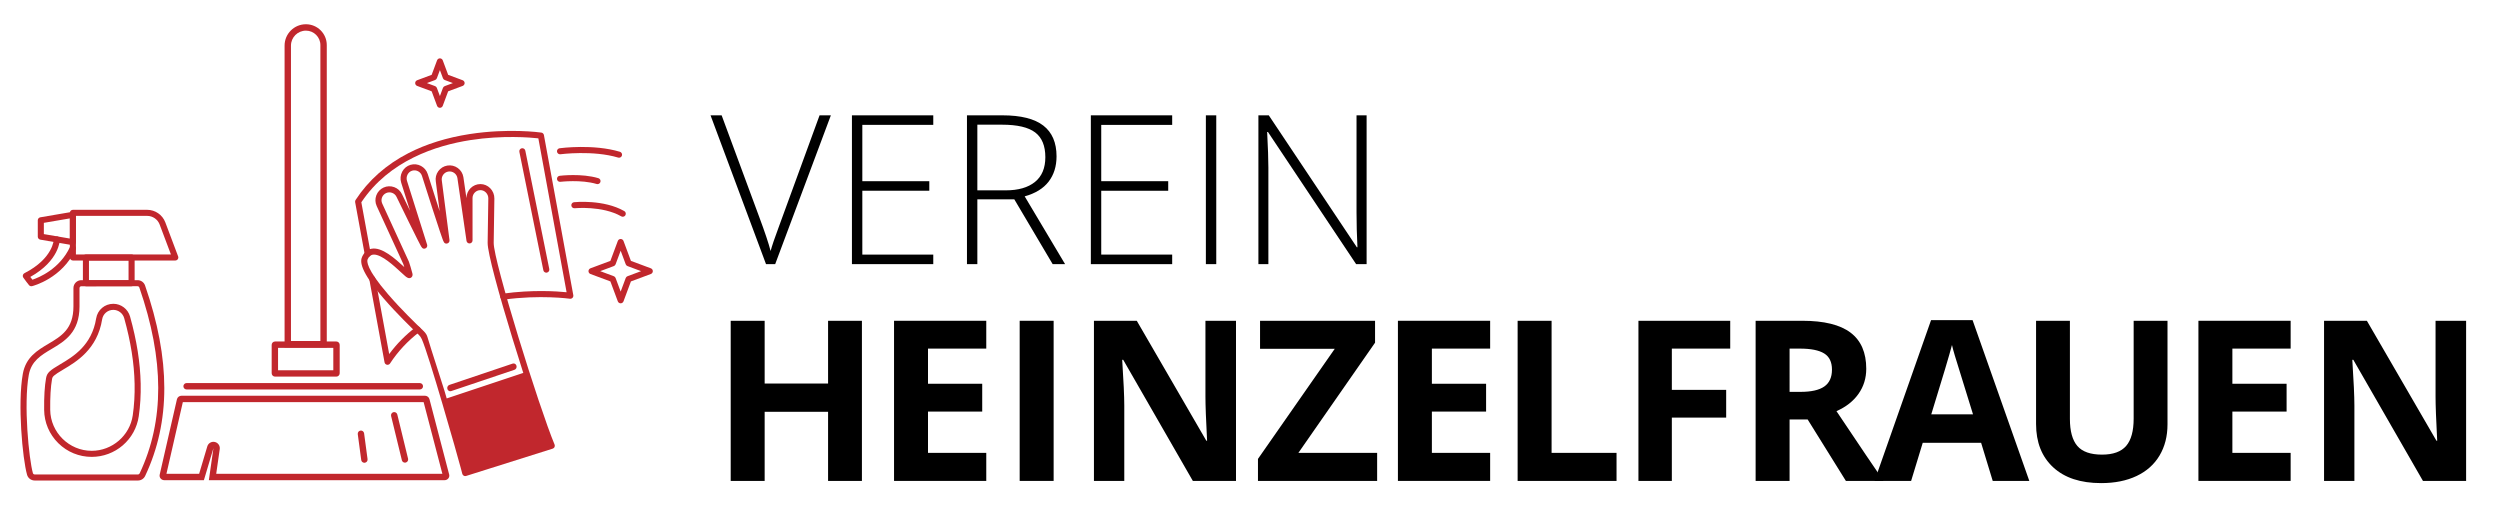 <?xml version="1.0" encoding="utf-8"?>
<!-- Generator: Adobe Illustrator 25.3.1, SVG Export Plug-In . SVG Version: 6.00 Build 0)  -->
<svg version="1.1" id="Ebene_1" xmlns="http://www.w3.org/2000/svg" xmlns:xlink="http://www.w3.org/1999/xlink" x="0px" y="0px"
	 viewBox="0 0 1408.173 290" style="enable-background:new 0 0 1408.173 290;" xml:space="preserve">
<style type="text/css">
	.st0{fill:#C1272D;}
</style>
<g>
	<path d="M461.637,64.96h6.364l-31.364,83.827h-5.16l-31.249-83.827h6.25
		l21.1,57.051c3.211,8.601,5.37,15.061,6.479,19.38
		c0.764-2.867,2.274-7.32,4.53-13.36L461.637,64.96z"/>
	<path d="M525.683,148.787h-45.813V64.96h45.813v5.39h-39.964v31.708h37.728v5.39
		h-37.728v35.951h39.964V148.787z"/>
	<path d="M550.51,112.263v36.524h-5.848V64.96h19.953
		c10.397,0,18.08,1.921,23.05,5.762c4.969,3.842,7.454,9.624,7.454,17.345
		c0,5.619-1.482,10.359-4.444,14.22c-2.963,3.861-7.464,6.632-13.503,8.314
		l22.763,38.187h-6.995l-21.616-36.524H550.51z M550.51,107.218h15.997
		c7.071,0,12.557-1.577,16.456-4.73c3.899-3.154,5.848-7.807,5.848-13.962
		c0-6.383-1.912-11.028-5.734-13.933c-3.823-2.905-10.054-4.358-18.692-4.358
		H550.51V107.218z"/>
	<path d="M660.254,148.787h-45.813V64.96h45.813v5.39h-39.964v31.708h37.728v5.39
		h-37.728v35.951h39.964V148.787z"/>
	<path d="M679.233,148.787V64.96h5.848v83.827H679.233z"/>
	<path d="M769.769,148.787h-5.906l-49.654-74.424h-0.459
		c0.459,8.868,0.688,15.558,0.688,20.068v54.356h-5.619V64.96h5.848
		l49.597,74.309h0.344c-0.344-6.88-0.516-13.417-0.516-19.609V64.96h5.676
		V148.787z"/>
	<path d="M485.492,270.885h-19.064v-38.93h-35.722v38.93H411.581v-90.199h19.126v35.352
		h35.722v-35.352h19.064V270.885z"/>
	<path d="M555.535,270.885h-51.948v-90.199h51.948v15.671h-32.822v19.804h30.539v15.671
		h-30.539v23.259h32.822V270.885z"/>
	<path d="M574.352,270.885v-90.199h19.126v90.199H574.352z"/>
	<path d="M696.201,270.885h-24.308l-39.238-68.235h-0.555
		c0.781,12.052,1.172,20.648,1.172,25.789v42.447h-17.09v-90.199h24.123
		l39.176,67.557h0.432c-0.617-11.722-0.926-20.009-0.926-24.863v-42.694h17.213
		V270.885z"/>
	<path d="M775.699,270.885h-67.125v-12.401l43.249-62.004h-42.076v-15.795h64.78v12.339
		l-43.187,62.066h44.359V270.885z"/>
	<path d="M839.353,270.885h-51.948v-90.199h51.948v15.671h-32.822v19.804h30.539v15.671
		h-30.539v23.259h32.822V270.885z"/>
	<path d="M854.834,270.885v-90.199h19.126v74.405h36.586v15.794H854.834z"/>
	<path d="M941.696,270.885h-18.817v-90.199h51.701v15.671h-32.884v23.259h30.601v15.609
		h-30.601V270.885z"/>
	<path d="M1008.015,236.274v34.611H988.889v-90.199h26.282
		c12.256,0,21.326,2.232,27.208,6.694c5.881,4.463,8.822,11.239,8.822,20.329
		c0,5.306-1.46,10.026-4.38,14.159c-2.921,4.133-7.054,7.372-12.401,9.717
		c13.573,20.278,22.416,33.378,26.529,39.3h-21.223l-21.531-34.611H1008.015z
		 M1008.015,220.726h6.17c6.046,0,10.508-1.007,13.388-3.023
		c2.878-2.015,4.319-5.182,4.319-9.501c0-4.277-1.471-7.32-4.411-9.13
		c-2.941-1.81-7.496-2.715-13.666-2.715h-5.799V220.726z"/>
	<path d="M1122.44,270.885l-6.54-21.47h-32.884l-6.54,21.47h-20.606l31.835-90.569
		h23.383l31.958,90.569H1122.44z M1111.335,233.374
		c-6.046-19.454-9.45-30.456-10.211-33.007c-0.762-2.55-1.306-4.566-1.635-6.047
		c-1.357,5.266-5.244,18.283-11.66,39.053H1111.335z"/>
	<path d="M1220.885,180.686v58.364c0,6.663-1.491,12.503-4.473,17.521
		c-2.982,5.019-7.29,8.864-12.925,11.537c-5.635,2.674-12.299,4.01-19.989,4.01
		c-11.599,0-20.606-2.971-27.023-8.915c-6.416-5.943-9.624-14.076-9.624-24.4
		v-58.117h19.064v55.218c0,6.951,1.398,12.051,4.195,15.3
		c2.797,3.25,7.424,4.874,13.882,4.874c6.252,0,10.787-1.635,13.604-4.905
		c2.817-3.27,4.226-8.4,4.226-15.393v-55.094H1220.885z"/>
	<path d="M1290.249,270.885h-51.947v-90.199h51.947v15.671h-32.822v19.804h30.539v15.671
		h-30.539v23.259h32.822V270.885z"/>
	<path d="M1389.086,270.885h-24.308l-39.238-68.235h-0.556
		c0.781,12.052,1.172,20.648,1.172,25.789v42.447h-17.089v-90.199h24.123
		l39.176,67.557h0.432c-0.617-11.722-0.925-20.009-0.925-24.863v-42.694h17.213
		V270.885z"/>
</g>
<g>
	<g>
		<path class="st0" d="M247.786,60.722c-0.714,0-1.352-0.444-1.601-1.112l-3.043-8.171
			l-8.171-3.043c-0.669-0.249-1.112-0.888-1.112-1.601
			c0-0.714,0.444-1.352,1.112-1.601l8.171-3.043l3.043-8.171
			c0.249-0.669,0.888-1.112,1.601-1.112c0.714,0,1.352,0.444,1.601,1.112
			l3.043,8.171l8.17,3.043c0.669,0.249,1.112,0.888,1.112,1.601
			c0,0.714-0.444,1.352-1.112,1.601l-8.17,3.043l-3.043,8.171
			C249.138,60.279,248.5,60.722,247.786,60.722z M240.463,46.795l4.603,1.715
			c0.465,0.173,0.832,0.54,1.005,1.005l1.715,4.604l1.715-4.604
			c0.173-0.465,0.54-0.832,1.005-1.005l4.603-1.715L250.506,45.08
			c-0.465-0.173-0.832-0.54-1.005-1.005l-1.715-4.604l-1.715,4.604
			c-0.173,0.465-0.54,0.832-1.005,1.005L240.463,46.795z"/>
	</g>
	<g>
		<path class="st0" d="M349.597,170.85c-0.714,0-1.352-0.444-1.601-1.112l-4.182-11.226
			l-11.226-4.181c-0.669-0.249-1.112-0.888-1.112-1.601
			c0-0.714,0.444-1.352,1.112-1.601l11.226-4.182l4.182-11.226
			c0.249-0.669,0.888-1.112,1.601-1.112l0,0c0.714,0,1.352,0.444,1.601,1.112
			l4.181,11.226l11.226,4.182c0.669,0.249,1.112,0.888,1.112,1.601
			c0,0.714-0.444,1.352-1.112,1.601l-11.226,4.181l-4.181,11.226
			C350.95,170.407,350.311,170.85,349.597,170.85z M338.08,152.729l7.659,2.853
			c0.465,0.173,0.832,0.54,1.005,1.005l2.853,7.659l2.853-7.659
			c0.173-0.465,0.54-0.832,1.005-1.005l7.659-2.853l-7.659-2.853
			c-0.465-0.173-0.832-0.54-1.005-1.005l-2.853-7.659l-2.853,7.659
			c-0.173,0.465-0.54,0.832-1.005,1.005L338.08,152.729z"/>
	</g>
	<g>
		<g>
			<g>
				<path class="st0" d="M218.28,205.486c-0.112,0-0.225-0.011-0.337-0.034
					c-0.685-0.138-1.217-0.679-1.344-1.367l-8.549-46.58
					c-0.17-0.928,0.444-1.819,1.372-1.989c0.929-0.172,1.819,0.444,1.989,1.372
					l7.807,42.54c4.21-5.713,9.242-10.809,14.999-15.183
					c0.752-0.571,1.824-0.424,2.394,0.327c0.571,0.751,0.425,1.823-0.327,2.395
					c-6.568,4.991-12.145,10.961-16.575,17.745
					C219.391,205.201,218.85,205.486,218.28,205.486z"/>
			</g>
			<g>
				<path class="st0" d="M283.516,168.799c-0.84,0-1.572-0.619-1.691-1.474
					c-0.13-0.935,0.523-1.798,1.458-1.927c16.602-2.301,30.507-1.329,35.862-0.784
					l-15.91-86.69c-4.379-0.483-20.053-1.837-38.25,0.983
					c-19.425,3.011-45.78,11.539-61.455,35.038l5.281,28.778
					c0.17,0.928-0.444,1.819-1.372,1.989c-0.928,0.171-1.819-0.444-1.989-1.372
					l-5.406-29.454c-0.079-0.431,0.01-0.876,0.25-1.243
					c7.224-11.062,17.249-19.941,29.796-26.392
					c9.987-5.135,21.583-8.747,34.464-10.735
					c21.87-3.376,39.629-0.935,40.375-0.83c0.728,0.103,1.308,0.66,1.441,1.383
					l16.554,90.201c0.099,0.54-0.067,1.095-0.448,1.491
					c-0.38,0.396-0.928,0.586-1.472,0.509c-0.166-0.023-16.865-2.314-37.252,0.513
					C283.673,168.793,283.594,168.799,283.516,168.799z"/>
			</g>
			<g>
				<g>
					<path class="st0" d="M253.627,220.375c-0.726,0-1.399-0.498-1.629-1.276
						c-0.284-0.961,0.216-1.986,1.116-2.289l35.662-12.01
						c0.902-0.303,1.86,0.231,2.144,1.191c0.284,0.961-0.216,1.986-1.116,2.289
						l-35.662,12.01C253.971,220.347,253.798,220.375,253.627,220.375z"/>
				</g>
				<g>
					<path class="st0" d="M262.053,268.164c-0.284,0-0.566-0.071-0.82-0.21
						c-0.408-0.223-0.708-0.604-0.829-1.053c-0.233-0.863-0.523-1.973-0.862-3.271
						c-1.96-7.512-18.072-64.048-21.961-72.616c-0.444-0.978-1.078-1.86-1.885-2.623
						c-3.418-3.232-12.179-11.687-19.673-20.381
						c-13.342-15.479-13.265-20.759-12.046-23.383
						c1.181-2.544,2.935-4.061,5.213-4.51c5.958-1.175,13.45,5.622,18.534,10.326
						c-0.199-0.643-0.39-1.231-0.575-1.768l-14.962-32.602
						c-0.876-1.909-0.957-4.046-0.226-6.015c0.731-1.97,2.184-3.537,4.094-4.413
						c1.909-0.877,4.046-0.956,6.015-0.226c1.963,0.728,3.527,2.175,4.405,4.075
						c1.333,2.748,2.901,5.967,4.495,9.223l-4.985-15.804
						c-0.647-2.052-0.434-4.326,0.584-6.24c0.999-1.877,2.649-3.235,4.645-3.824
						c4.082-1.203,8.443,1.119,9.723,5.178c1.936,6.122,4.461,14.027,6.7,20.927
						l-2.154-16.702c-0.328-2.064,0.163-4.133,1.385-5.829
						c1.228-1.705,3.046-2.829,5.119-3.167c2.074-0.337,4.154,0.153,5.859,1.38
						c1.705,1.227,2.829,3.046,3.167,5.119l1.729,11.923v-0.224
						c0.065-4.282,3.579-7.756,7.834-7.771c0.009,0,0.018,0,0.028,0
						c2.071,0,4.029,0.828,5.518,2.334c1.524,1.542,2.379,3.66,2.346,5.811
						l-0.379,24.946c-0.154,10.102,25.564,92.796,34.295,113.643
						c0.185,0.443,0.176,0.944-0.026,1.379c-0.202,0.436-0.578,0.766-1.036,0.911
						l-48.754,15.378C262.399,268.138,262.226,268.164,262.053,268.164z M210.641,143.396
						c-0.272,0-0.536,0.024-0.789,0.074c-1.162,0.229-2.069,1.078-2.774,2.596
						c-0.448,0.965-0.941,5.239,11.535,19.713
						c7.391,8.575,16.052,16.934,19.432,20.13c1.13,1.069,2.214,2.24,2.649,3.694
						c2.935,9.819,7.414,23.102,9.692,30.613
						c0.162,0.535,12.737,43.601,12.861,44.072l45.27-14.279
						c-7.839-19.164-34.016-102.027-33.844-113.286l0.38-24.946c0,0,0,0,0-0
						c0.019-1.24-0.477-2.463-1.359-3.357c-0.841-0.851-1.937-1.319-3.087-1.319
						c-0.005,0-0.01,0-0.015,0c-2.405,0.008-4.392,1.973-4.429,4.379l0.007,23.937
						c0,0.896-0.692,1.64-1.586,1.705c-0.894,0.065-1.686-0.572-1.814-1.459
						l-5.132-35.388c-0.186-1.143-0.822-2.171-1.786-2.865
						c-0.964-0.694-2.139-0.971-3.313-0.78c-1.172,0.191-2.2,0.827-2.895,1.791
						c-0.694,0.964-0.971,2.141-0.78,3.313c0.003,0.019,0.006,0.037,0.008,0.056
						l4.319,33.491c0.061,0.47-0.077,0.945-0.38,1.309
						c-0.303,0.365-0.744,0.588-1.217,0.615c-1.356,0.076-1.716-0.91-2.368-2.702
						c-0.352-0.969-0.843-2.389-1.46-4.221c-1.033-3.071-2.437-7.352-4.172-12.725
						c-2.953-9.142-5.884-18.406-5.913-18.498
						c-0.724-2.296-3.19-3.61-5.497-2.93c-1.109,0.327-2.03,1.091-2.595,2.152
						c-0.59,1.109-0.715,2.423-0.342,3.606l11.341,35.957
						c0.143,0.454,0.091,0.947-0.145,1.361c-0.236,0.413-0.634,0.71-1.098,0.817
						c-1.338,0.311-1.866-0.678-2.595-2.047c-0.391-0.735-0.947-1.814-1.652-3.209
						c-1.18-2.336-2.8-5.596-4.814-9.69c-3.426-6.966-6.855-14.033-6.89-14.103
						c-0.005-0.011-0.011-0.022-0.016-0.033c-0.496-1.08-1.382-1.902-2.496-2.315
						c-1.114-0.413-2.321-0.368-3.401,0.128c-2.229,1.023-3.21,3.668-2.187,5.897
						l14.997,32.678c0.023,0.05,0.044,0.101,0.061,0.153
						c0.585,1.689,1.223,3.84,1.948,6.576c0.004,0.017,0.009,0.033,0.012,0.05
						c0.347,1.487-0.561,2.145-0.847,2.312c-1.256,0.73-2.464-0.271-3.186-0.869
						c-0.676-0.56-1.546-1.366-2.554-2.299
						C221.941,149.745,215.084,143.396,210.641,143.396z"/>
				</g>
				<polygon class="st0" points="296.437,209.479 250.401,224.823 262.402,265.932 310.276,250.739 
									"/>
			</g>
			<g>
				<path class="st0" d="M307.718,153.587c-0.796,0-1.509-0.559-1.673-1.37L292.544,85.534
					c-0.187-0.925,0.411-1.826,1.336-2.014c0.922-0.187,1.827,0.411,2.014,1.336
					l13.502,66.683c0.187,0.925-0.411,1.826-1.336,2.014
					C307.945,153.576,307.831,153.587,307.718,153.587z"/>
			</g>
			<g>
				<path class="st0" d="M348.686,88.833c-0.163,0-0.328-0.024-0.492-0.073
					c-14.161-4.248-32.351-1.896-32.533-1.872
					c-0.935,0.125-1.795-0.533-1.92-1.468c-0.125-0.935,0.532-1.795,1.467-1.92
					c0.772-0.103,19.089-2.477,33.967,1.986c0.904,0.271,1.417,1.224,1.146,2.128
					C350.1,88.355,349.421,88.833,348.686,88.833z"/>
			</g>
			<g>
				<path class="st0" d="M336.562,103.713c-0.163,0-0.328-0.024-0.492-0.073
					c-8.723-2.617-20.31-1.241-20.426-1.227c-0.939,0.117-1.789-0.551-1.904-1.488
					c-0.115-0.936,0.55-1.789,1.487-1.904c0.502-0.062,12.405-1.481,21.825,1.345
					c0.904,0.271,1.417,1.224,1.146,2.128
					C337.976,103.235,337.297,103.713,336.562,103.713z"/>
			</g>
			<g>
				<path class="st0" d="M350.781,122.083c-0.287,0-0.577-0.072-0.844-0.224
					c-10.66-6.075-26.09-4.577-26.243-4.561
					c-0.933,0.095-1.778-0.586-1.874-1.525c-0.097-0.939,0.585-1.778,1.524-1.875
					c0.674-0.07,16.661-1.634,28.286,4.991c0.82,0.467,1.106,1.511,0.639,2.331
					C351.952,121.772,351.375,122.083,350.781,122.083z"/>
			</g>
		</g>
		<g>
			<g>
				<path class="st0" d="M98.737,146.736H41.055c-0.944,0-1.709-0.765-1.709-1.709v-25.136
					c0-0.944,0.765-1.709,1.709-1.709h41.854c4.516,0,8.618,2.84,10.209,7.066
					l7.218,19.177c0.198,0.525,0.125,1.113-0.194,1.574
					C99.823,146.461,99.297,146.736,98.737,146.736z M42.764,143.319h53.504
					l-6.348-16.867c-1.093-2.902-3.91-4.852-7.011-4.852H42.764V143.319z"/>
			</g>
			<g>
				<path class="st0" d="M41.055,138.102c-0.096,0-0.192-0.008-0.288-0.025l-18.064-3.092
					c-0.82-0.141-1.42-0.852-1.42-1.684v-9.216c0-0.833,0.6-1.544,1.42-1.684
					l18.064-3.092c0.498-0.085,1.005,0.053,1.39,0.378
					c0.385,0.325,0.607,0.802,0.607,1.306v15.4c0,0.504-0.222,0.982-0.607,1.306
					C41.846,137.962,41.455,138.102,41.055,138.102z M24.7,131.86l14.646,2.507
					v-11.348l-14.646,2.507V131.86z"/>
			</g>
			<g>
				<path class="st0" d="M17.654,161.227c-0.513,0-1.008-0.231-1.337-0.644
					c-0.254-0.319-2.506-3.153-3.218-4.252c-0.263-0.406-0.341-0.904-0.216-1.371
					c0.125-0.467,0.442-0.859,0.872-1.079
					c16.254-8.316,16.558-18.946,16.559-19.052c0.011-0.937,0.774-1.69,1.708-1.69
					c0.006,0,0.013,0,0.019,0c0.944,0.011,1.7,0.784,1.69,1.728
					c-0.006,0.501-0.324,12.001-16.664,21.119c0.398,0.523,0.832,1.082,1.206,1.56
					c3.544-1.179,15.329-5.933,21.197-18.507c0.399-0.855,1.417-1.224,2.271-0.826
					c0.855,0.399,1.225,1.416,0.826,2.271
					c-7.631,16.35-23.818,20.523-24.503,20.693
					C17.928,161.211,17.79,161.227,17.654,161.227z"/>
			</g>
			<g>
				<path class="st0" d="M74.121,161.227H48.403c-0.944,0-1.709-0.765-1.709-1.709v-14.491
					c0-0.944,0.765-1.709,1.709-1.709h25.718c0.944,0,1.709,0.765,1.709,1.709v14.491
					C75.83,160.462,75.064,161.227,74.121,161.227z M50.112,157.809h22.3v-11.073
					H50.112V157.809z"/>
			</g>
			<g>
				<path class="st0" d="M77.722,270.657H19.525c-1.983,0-3.745-1.329-4.283-3.231
					c-2.574-9.086-5.414-40.044-2.39-56.854c1.685-9.367,8.162-13.206,14.425-16.919
					c7.246-4.296,14.09-8.353,14.09-21.07v-10.319
					c0-2.456,1.998-4.454,4.454-4.454h31.679c1.897,0,3.588,1.201,4.207,2.988
					c14.44,41.679,14.457,76.776,0.05,107.294
					C81.022,269.65,79.438,270.657,77.722,270.657z M45.821,161.227
					c-0.572,0-1.037,0.465-1.037,1.037v10.319c0,14.664-8.375,19.63-15.765,24.01
					c-5.861,3.474-11.396,6.756-12.804,14.584
					c-2.997,16.659,0.077,47.419,2.315,55.318
					c0.124,0.439,0.533,0.745,0.995,0.745h58.197c0.4,0,0.771-0.239,0.945-0.607
					c14.006-29.67,13.944-63.923-0.189-104.717
					c-0.143-0.412-0.536-0.689-0.978-0.689H45.821z"/>
			</g>
			<g>
				<path class="st0" d="M51.651,257.347c-7.089,0-13.773-2.742-18.82-7.72
					c-5.05-4.981-7.879-11.626-7.966-18.712
					c-0.09-7.423,0.275-13.474,1.087-17.987c0.548-3.045,2.126-4.277,8.113-7.826
					c7.029-4.167,17.651-10.463,20.099-25.762c0.762-4.763,4.824-8.22,9.658-8.22
					c4.375,0,8.254,2.956,9.436,7.19c3.776,13.53,5.733,25.906,5.983,37.835
					c0.132,6.316-0.235,12.491-1.09,18.351
					c-0.927,6.349-4.121,12.157-8.993,16.353
					C64.291,255.039,58.074,257.347,51.651,257.347z M63.821,174.537
					c-3.145,0-5.788,2.247-6.283,5.342c-2.701,16.882-14.613,23.943-21.73,28.162
					c-5.881,3.486-6.241,4.094-6.492,5.491c-0.762,4.239-1.12,10.235-1.033,17.34
					c0.156,12.713,10.638,23.056,23.368,23.056c11.521,0,21.459-8.567,23.117-19.928
					c0.828-5.674,1.183-11.658,1.055-17.785c-0.243-11.639-2.16-23.738-5.858-36.988
					C69.194,176.466,66.668,174.537,63.821,174.537z"/>
			</g>
		</g>
		<g>
			<path class="st0" d="M172.321,17.256c4.492,0,8.146,3.654,8.146,8.146v166.663h-16.573
				V25.683C163.894,21.036,167.674,17.256,172.321,17.256 M172.321,13.658h-0
				c-6.641,0-12.025,5.384-12.025,12.025V195.662h23.768v-170.261
				C184.065,18.916,178.807,13.658,172.321,13.658L172.321,13.658z"/>
			<path class="st0" d="M187.742,195.945v12.597h-31.124v-12.597H187.742 M189.429,192.348
				h-34.496c-1.056,0-1.911,0.856-1.911,1.911v15.969
				c0,1.056,0.856,1.911,1.911,1.911h34.496c1.056,0,1.911-0.856,1.911-1.911
				V194.259C191.34,193.204,190.484,192.348,189.429,192.348L189.429,192.348z"/>
			<g>
				<path class="st0" d="M205.247,260.666c-0.887,0-1.66-0.657-1.781-1.561l-1.948-14.555
					c-0.132-0.985,0.56-1.89,1.544-2.021c0.983-0.134,1.89,0.56,2.021,1.544
					l1.948,14.555c0.132,0.985-0.56,1.89-1.544,2.021
					C205.407,260.661,205.326,260.666,205.247,260.666z"/>
			</g>
			<g>
				<path class="st0" d="M228.104,260.593c-0.81,0-1.546-0.551-1.746-1.374l-6.059-24.884
					c-0.235-0.965,0.357-1.938,1.322-2.173c0.965-0.235,1.938,0.357,2.173,1.322
					l6.059,24.884c0.235,0.965-0.357,1.938-1.322,2.173
					C228.388,260.576,228.245,260.593,228.104,260.593z"/>
			</g>
			<g>
				<path class="st0" d="M236.481,219.371H105.099c-0.993,0-1.799-0.805-1.799-1.799
					s0.805-1.799,1.799-1.799h131.382c0.993,0,1.799,0.805,1.799,1.799
					S237.474,219.371,236.481,219.371z"/>
			</g>
			<g>
				<path class="st0" d="M103.165,225.718h0.002H103.165 M238.616,226.492l10.561,40.392
					H121.786l1.991-13.918c0.267-1.865-0.951-3.62-2.791-4.023
					c-0.259-0.057-0.517-0.084-0.773-0.084c-1.559,0-2.983,1.02-3.445,2.571
					l-4.602,15.455H93.747l9.241-40.392H238.616 M239.299,222.894H102.281
					c-1.261,0-2.352,0.841-2.623,2.021l-9.71,42.442
					c-0.367,1.604,0.908,3.123,2.622,3.123h22.277l5.368-18.025l-2.579,18.025
					h132.759c1.747,0,3.029-1.574,2.604-3.197l-11.097-42.442
					C241.604,223.697,240.531,222.894,239.299,222.894L239.299,222.894z"/>
			</g>
		</g>
	</g>
</g>
</svg>
